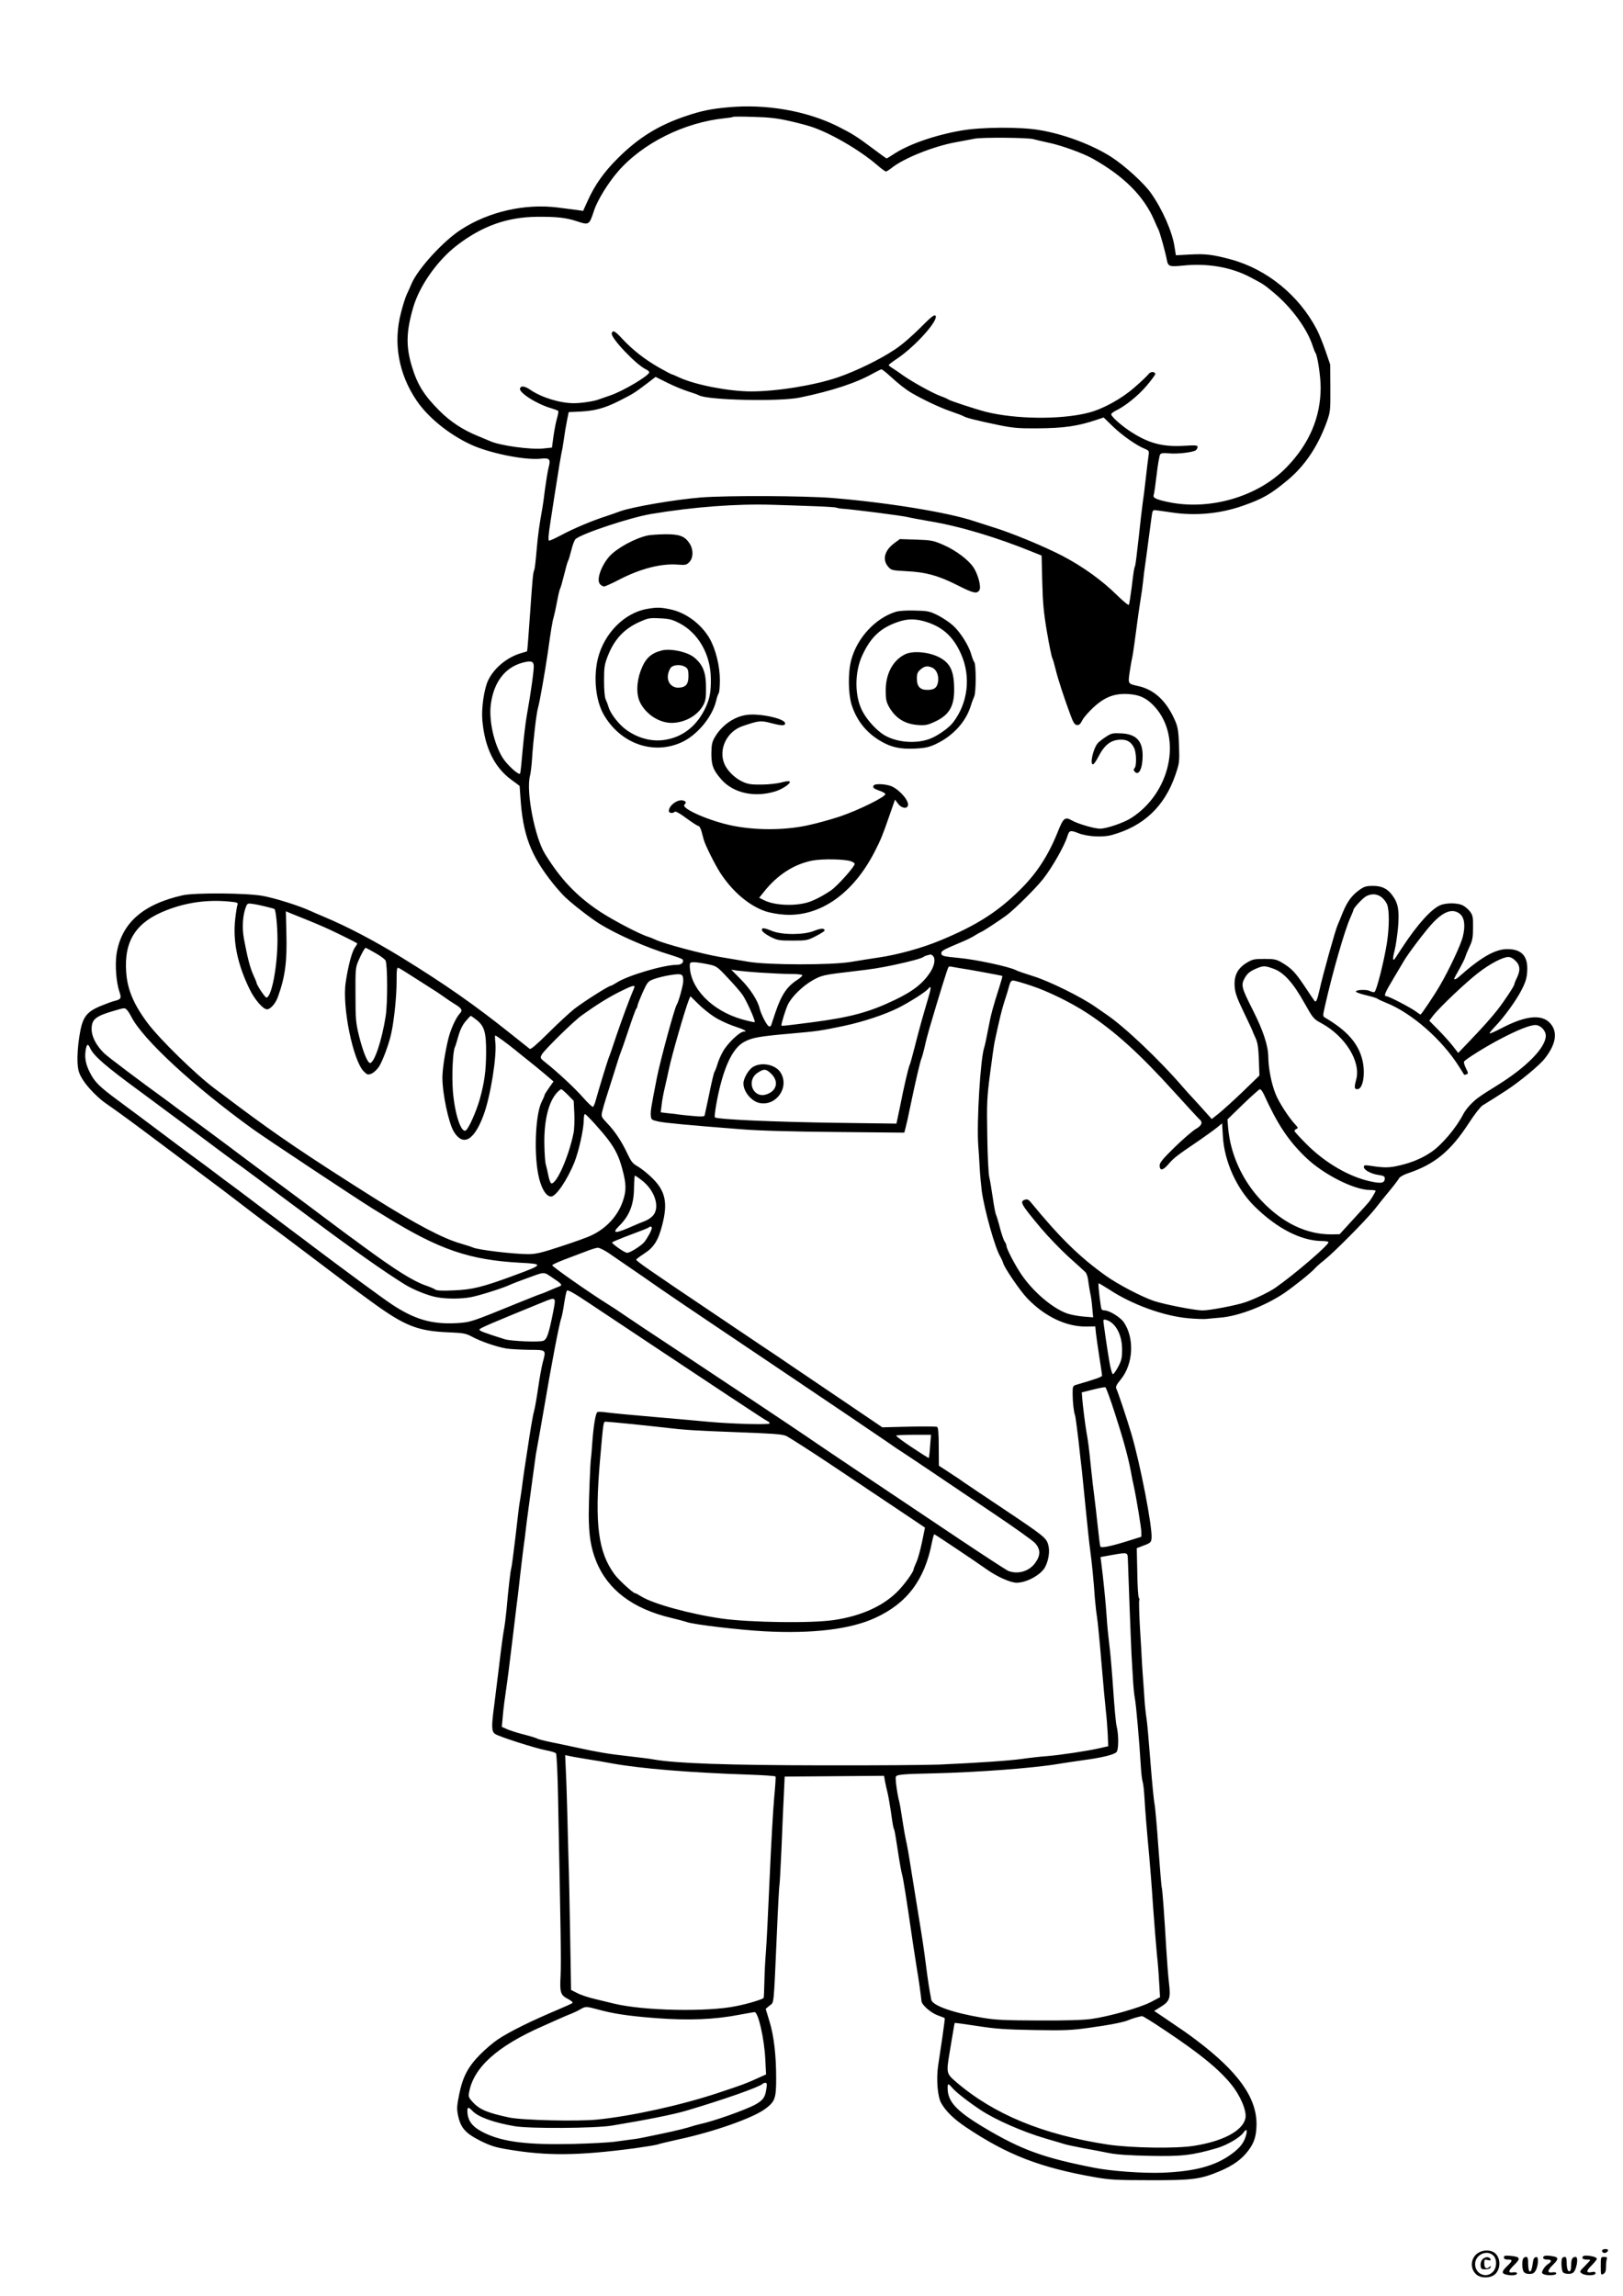 <?xml version="1.0" standalone="no"?>
<!DOCTYPE svg PUBLIC "-//W3C//DTD SVG 20010904//EN"
 "http://www.w3.org/TR/2001/REC-SVG-20010904/DTD/svg10.dtd">
<svg version="1.0" xmlns="http://www.w3.org/2000/svg"
 width="1240pt" height="1754pt" viewBox="0 0 1240 1754"
 preserveAspectRatio="xMidYMid meet">

<g transform="translate(0,1754) scale(0.1,-0.1)"
fill="#000000" stroke="none">
<path d="M5560 16720 c-125 -11 -203 -27 -315 -65 -211 -70 -365 -165 -524
-323 -105 -104 -177 -205 -231 -326 l-35 -77 -40 6 c-22 3 -92 12 -155 20
-251 31 -523 -31 -735 -167 -138 -88 -335 -304 -382 -418 -8 -19 -23 -54 -34
-76 -11 -23 -32 -88 -46 -145 -60 -230 -17 -467 120 -669 87 -128 244 -256
410 -334 142 -67 413 -122 535 -110 72 8 81 -2 63 -69 -6 -23 -18 -96 -27
-162 -8 -66 -17 -131 -20 -145 -23 -126 -34 -205 -44 -320 -6 -74 -14 -142
-17 -150 -11 -29 -13 -46 -33 -334 -11 -159 -21 -290 -23 -291 -1 -1 -20 -7
-42 -13 -109 -31 -209 -113 -255 -208 -31 -63 -53 -213 -45 -304 18 -210 91
-360 221 -456 35 -25 64 -47 64 -48 0 0 3 -39 6 -86 19 -288 77 -443 250 -660
29 -36 71 -84 95 -106 56 -53 194 -160 254 -197 135 -85 367 -187 547 -241 48
-15 90 -30 93 -35 13 -21 -8 -41 -43 -41 -102 0 -381 -83 -462 -137 -19 -12
-39 -23 -43 -23 -17 0 -213 -125 -282 -179 -38 -31 -128 -114 -198 -184 -89
-88 -132 -125 -140 -119 -7 5 -70 56 -142 113 -278 222 -502 379 -838 586
-207 127 -419 238 -592 310 -33 14 -80 34 -104 45 -87 40 -269 97 -361 114
-122 23 -522 26 -615 5 -306 -69 -469 -215 -505 -451 -12 -84 -2 -216 23 -288
16 -47 11 -56 -38 -68 -17 -4 -61 -20 -100 -36 -120 -49 -147 -89 -170 -243
-10 -63 -15 -143 -13 -187 4 -65 10 -85 39 -133 34 -57 122 -147 184 -188 40
-27 158 -112 281 -204 186 -139 570 -426 604 -452 203 -156 329 -251 364 -276
24 -16 168 -124 321 -240 241 -183 319 -241 455 -340 250 -182 349 -222 580
-232 122 -5 140 -9 185 -33 63 -35 190 -79 264 -91 31 -5 109 -9 174 -10 134
-1 130 3 103 -99 -8 -30 -24 -118 -35 -195 -11 -77 -25 -156 -31 -175 -6 -19
-22 -109 -36 -200 -14 -91 -31 -205 -39 -255 -7 -49 -16 -112 -19 -140 -4 -27
-9 -63 -12 -80 -8 -44 -10 -60 -37 -295 -14 -118 -28 -222 -31 -230 -6 -17
-22 -155 -36 -315 -6 -60 -15 -132 -21 -160 -5 -27 -21 -142 -34 -255 -14
-113 -31 -254 -39 -315 -22 -163 -21 -201 6 -220 31 -21 306 -109 390 -125 37
-7 71 -17 76 -24 5 -6 13 -166 16 -356 20 -1003 24 -1233 19 -1339 -7 -135 -1
-151 59 -182 22 -11 36 -24 32 -29 -5 -5 -52 -26 -104 -48 -213 -90 -374 -169
-467 -231 -32 -21 -92 -72 -133 -113 -94 -95 -134 -170 -162 -307 -18 -91 -19
-109 -8 -163 20 -93 57 -134 170 -191 79 -39 115 -50 210 -66 304 -51 535 -48
970 9 85 12 164 25 175 29 11 5 85 22 165 40 265 57 566 163 658 233 73 54 82
80 82 231 0 177 -17 325 -51 436 l-29 96 30 25 c35 29 30 -22 56 564 8 192 17
352 19 356 2 3 9 132 16 286 6 153 14 338 18 411 l6 132 380 3 379 3 8 -45 c5
-25 13 -61 18 -80 5 -19 17 -84 26 -145 17 -119 18 -123 27 -145 3 -8 15 -80
27 -160 12 -80 26 -158 31 -175 9 -29 32 -170 84 -530 14 -93 28 -183 31 -200
9 -47 33 -218 34 -239 0 -29 70 -91 125 -111 28 -10 51 -19 53 -21 2 -1 -7
-66 -18 -145 -12 -79 -26 -175 -32 -214 -16 -107 -5 -241 23 -290 35 -62 96
-122 189 -184 316 -212 567 -309 990 -383 109 -19 163 -22 415 -22 326 -1 386
7 532 68 103 43 173 93 223 162 44 59 59 110 60 199 0 203 -141 400 -460 641
-65 49 -95 70 -243 170 l-79 53 50 31 c69 42 77 67 63 183 -6 50 -15 171 -21
267 -14 246 -29 446 -34 462 -3 7 -14 146 -26 308 -11 162 -25 311 -29 330 -5
19 -19 161 -31 315 -12 154 -25 305 -30 335 -5 30 -12 91 -15 135 -3 44 -7
109 -10 145 -3 36 -7 101 -10 145 -2 44 -9 169 -16 278 -6 109 -8 201 -5 204
3 4 2 11 -3 17 -5 6 -11 94 -12 196 l-4 184 55 21 c51 19 55 24 58 56 7 84
-87 571 -155 799 -35 118 -103 321 -114 342 -7 14 0 29 34 71 96 118 106 316
22 438 -27 38 -110 89 -146 89 -10 0 -20 4 -23 9 -7 11 -28 193 -23 198 2 2
38 -20 81 -47 174 -115 416 -203 606 -220 58 -5 119 -7 136 -5 16 2 65 6 108
10 139 11 346 91 490 189 78 54 203 154 231 186 11 13 43 41 70 62 78 62 319
305 388 391 34 44 88 111 120 149 32 39 62 79 67 89 6 9 33 25 62 35 208 69
329 168 471 386 41 64 88 124 104 134 78 48 105 65 185 117 103 68 252 191
290 241 79 100 98 186 56 251 -60 92 -188 85 -388 -20 -46 -24 -86 -42 -89
-39 -3 2 16 26 41 52 70 73 162 199 204 282 30 59 39 89 42 141 7 115 -42 169
-152 169 -93 0 -203 -63 -370 -212 -18 -17 -36 -23 -36 -14 0 2 17 35 39 73
21 37 42 79 46 93 4 14 19 50 33 80 22 46 26 70 26 145 1 80 -2 94 -23 122
-13 18 -39 39 -57 48 -40 19 -124 19 -169 1 -69 -29 -175 -146 -290 -321 -32
-49 -60 -92 -62 -94 -2 -2 -6 -2 -9 1 -3 3 2 34 11 68 9 34 20 112 26 173 11
131 2 186 -42 246 -38 53 -81 74 -151 74 -47 0 -65 -5 -98 -28 -60 -42 -96
-90 -131 -175 -16 -41 -34 -84 -39 -95 -18 -40 -113 -380 -139 -498 -18 -80
-27 -98 -39 -81 -4 5 -38 55 -75 111 -72 107 -99 136 -175 181 -41 24 -57 27
-133 27 -78 0 -90 -3 -135 -30 -69 -42 -97 -98 -91 -181 4 -51 17 -87 71 -199
36 -75 66 -139 66 -142 0 -2 10 -25 22 -51 17 -38 22 -71 26 -167 l4 -121
-128 -124 c-71 -68 -153 -142 -183 -166 l-53 -42 -37 41 c-20 23 -61 68 -92
102 -31 33 -74 80 -95 105 -175 203 -439 454 -580 550 -12 8 -50 35 -84 58
-106 75 -357 199 -476 235 -60 19 -120 39 -132 46 -49 26 -303 81 -432 93
-122 12 -135 15 -138 33 -3 21 12 29 157 90 35 14 81 37 102 51 21 13 41 24
43 24 8 0 145 90 196 128 64 48 223 206 279 277 69 87 164 254 186 327 14 45
22 48 83 24 67 -27 187 -34 254 -15 244 66 405 218 488 459 31 92 32 98 28
225 -4 107 -9 140 -28 185 -66 154 -160 243 -287 270 -75 17 -75 16 -63 101 6
41 15 94 21 119 5 25 18 115 29 200 11 85 26 193 34 240 8 47 17 112 20 145 3
33 10 87 15 120 5 33 16 116 25 185 9 69 20 150 24 180 6 47 10 55 27 53 11
-1 70 -9 130 -18 179 -27 366 -9 536 50 153 53 215 88 345 196 132 110 229
253 298 439 30 84 31 88 30 265 l-1 180 -36 105 c-20 58 -50 132 -67 164 -136
260 -380 459 -655 534 -142 38 -192 44 -311 38 l-110 -6 -11 68 c-17 112 -92
283 -179 406 -51 74 -200 210 -302 276 -145 93 -359 174 -547 206 -148 26
-452 24 -605 -4 -205 -36 -405 -107 -516 -182 -25 -16 -47 -30 -50 -30 -3 0
-49 33 -102 73 -127 95 -161 116 -270 171 -238 119 -549 174 -842 146z m470
-104 c63 -14 138 -34 165 -43 148 -48 371 -178 502 -290 33 -29 66 -53 71 -53
6 0 23 11 39 23 91 76 325 170 498 201 50 9 114 21 144 27 56 11 409 8 446 -4
11 -3 65 -16 120 -28 93 -19 260 -80 330 -119 240 -134 392 -286 472 -469 13
-31 28 -64 33 -73 11 -20 55 -179 64 -229 10 -55 19 -58 121 -48 188 20 369
-11 514 -87 106 -56 107 -56 183 -120 137 -114 257 -278 298 -409 7 -22 16
-44 20 -50 16 -20 40 -180 40 -265 0 -228 -87 -431 -261 -610 -217 -224 -586
-332 -904 -265 -90 19 -118 32 -111 52 4 9 14 80 23 157 9 78 21 147 27 155 8
10 25 12 66 8 63 -7 187 8 207 24 7 6 13 18 13 26 0 11 -17 13 -97 8 -172 -11
-282 19 -427 116 -69 47 -136 108 -136 124 0 6 15 18 33 27 73 35 173 115 238
192 38 45 68 86 66 91 -7 19 -39 17 -54 -5 -8 -11 -56 -57 -106 -100 -99 -87
-243 -166 -352 -193 -210 -54 -558 -50 -786 8 -80 21 -269 83 -283 93 -6 5
-33 17 -59 26 -62 23 -216 108 -287 158 -30 22 -67 47 -82 56 -16 10 -28 20
-28 23 0 4 30 27 68 52 143 98 321 299 288 327 -10 7 -39 -17 -117 -96 -62
-62 -140 -130 -194 -165 -112 -75 -297 -165 -435 -212 -180 -61 -466 -107
-661 -107 -168 0 -423 49 -546 105 -29 14 -56 25 -59 25 -4 0 -47 23 -97 51
-109 62 -201 134 -279 217 -59 64 -75 73 -84 47 -13 -32 187 -243 262 -277 13
-6 24 -16 24 -22 -1 -26 -201 -144 -296 -176 -38 -13 -78 -27 -89 -31 -33 -14
-135 -29 -190 -29 -106 0 -246 43 -333 102 -43 30 -72 33 -79 11 -11 -32 132
-122 240 -152 26 -8 50 -17 52 -21 3 -4 -2 -29 -9 -54 -8 -26 -20 -87 -27
-136 l-12 -89 -66 -7 c-97 -10 -331 22 -406 56 -11 5 -53 22 -93 39 -114 46
-210 109 -292 191 -119 118 -171 201 -213 340 -47 156 -44 267 11 455 48 163
184 356 332 470 194 149 385 217 615 219 149 1 221 -7 302 -34 93 -31 95 -30
131 80 25 78 106 210 182 298 188 218 509 378 820 409 30 3 57 7 60 10 3 3 75
3 160 0 119 -3 182 -11 270 -31z m775 -1953 c58 -54 116 -99 162 -126 86 -50
215 -111 294 -138 52 -18 99 -36 104 -40 14 -10 106 -33 260 -65 112 -23 153
-27 295 -26 207 1 314 16 464 67 l48 16 71 -69 c71 -68 181 -146 245 -171 29
-12 32 -17 28 -45 -3 -17 -12 -94 -21 -171 -8 -77 -20 -167 -25 -200 -5 -33
-18 -150 -30 -260 -12 -110 -24 -207 -27 -215 -9 -23 -11 -36 -27 -168 -9 -68
-18 -127 -21 -132 -3 -6 -43 27 -88 71 -116 115 -265 222 -422 304 -144 74
-387 175 -535 220 -47 15 -110 35 -140 45 -198 66 -657 141 -1080 176 -211 17
-804 20 -1005 4 -198 -16 -525 -72 -618 -106 -23 -9 -73 -26 -112 -39 -107
-35 -238 -90 -332 -140 -47 -25 -90 -45 -97 -45 -9 0 -7 38 11 153 13 83 34
222 48 307 13 85 28 175 33 200 6 25 13 64 16 88 13 89 18 119 29 175 l12 59
84 4 c112 5 188 25 296 79 114 58 116 59 208 128 l76 58 88 -44 c48 -24 120
-54 158 -66 39 -12 77 -26 86 -31 69 -37 613 -49 769 -17 248 51 435 113 565
187 28 15 54 28 59 29 5 1 37 -25 71 -56z m-605 -989 c96 -3 182 -8 190 -12 8
-3 24 -6 35 -7 68 -3 477 -55 515 -66 19 -5 91 -18 159 -30 232 -38 519 -124
802 -240 l57 -23 5 -201 c4 -161 11 -235 36 -383 17 -101 36 -191 41 -200 5
-9 16 -47 25 -85 17 -71 66 -221 113 -347 21 -58 32 -76 49 -78 17 -3 27 6 42
36 11 22 51 67 88 101 87 79 161 106 268 99 86 -6 142 -34 202 -102 206 -235
115 -654 -185 -845 -56 -36 -188 -81 -237 -81 -44 0 -171 37 -216 63 -52 30
-65 20 -108 -89 -74 -183 -161 -316 -289 -442 -172 -170 -335 -273 -609 -386
-139 -58 -325 -109 -469 -130 -60 -9 -156 -24 -214 -34 -154 -25 -632 -24
-780 1 -58 10 -159 27 -225 38 -128 22 -414 98 -480 128 -22 10 -51 22 -65 26
-63 19 -275 130 -373 196 -173 116 -293 242 -413 436 -78 126 -146 477 -115
596 6 23 13 83 16 132 8 132 34 355 46 390 11 36 54 278 75 425 23 164 34 233
44 265 5 17 17 71 26 120 9 50 20 95 24 100 4 6 17 53 30 105 13 52 26 100 30
105 4 6 15 42 25 82 9 39 24 78 33 86 52 43 417 164 577 191 324 54 653 79
930 70 66 -2 199 -6 295 -10z m-2122 -1217 c3 -27 -21 -203 -53 -381 -8 -43
-22 -158 -31 -255 -8 -97 -17 -182 -20 -189 -6 -20 -99 64 -134 120 -67 108
-106 287 -90 408 22 168 107 280 239 317 67 18 85 13 89 -20z m6474 -1768 c17
-12 37 -37 45 -56 19 -46 18 -174 -1 -298 -22 -139 -80 -368 -95 -373 -7 -2
-23 1 -35 8 -25 13 -106 10 -107 -4 0 -6 35 -18 77 -28 43 -10 82 -22 88 -27
6 -5 36 -19 66 -31 195 -77 429 -282 559 -490 19 -30 36 -57 37 -59 2 -2 10
-1 19 3 14 5 13 10 -5 46 -11 22 -18 45 -14 51 10 17 160 111 274 171 129 68
228 108 270 108 39 0 80 -41 80 -82 0 -89 -145 -238 -365 -375 -145 -90 -167
-106 -208 -148 -21 -21 -47 -55 -57 -75 -53 -104 -164 -236 -246 -291 -64 -44
-143 -78 -231 -99 -90 -22 -124 -22 -240 -4 -36 5 -43 3 -43 -10 0 -23 55 -53
111 -61 38 -5 49 -11 49 -25 0 -37 -24 -43 -107 -25 -165 35 -348 142 -490
284 -51 51 -93 97 -93 102 0 5 7 12 16 16 13 5 11 10 -9 32 -51 54 -127 172
-152 236 -31 77 -54 194 -55 280 -1 88 -38 201 -119 361 -87 172 -91 189 -60
245 19 32 36 47 77 66 64 28 73 28 142 3 78 -28 149 -106 235 -260 68 -121 71
-124 134 -158 180 -99 299 -292 263 -427 -17 -63 -15 -75 9 -75 42 0 62 115
39 218 -30 130 -118 230 -286 328 -18 11 -18 14 -2 85 58 258 150 578 194 677
13 29 24 56 24 60 0 15 71 91 98 106 40 21 80 19 114 -5z m-8799 -36 c57 -5
67 -9 62 -22 -4 -9 -12 -59 -18 -111 -19 -170 17 -346 110 -536 38 -79 103
-154 133 -154 26 0 65 44 83 94 56 155 71 271 65 490 l-4 165 45 -19 c166 -66
225 -91 296 -124 75 -35 195 -95 204 -102 2 -2 -6 -16 -18 -33 -23 -32 -51
-139 -70 -266 -28 -185 56 -596 138 -679 27 -27 32 -28 60 -17 16 7 41 30 56
52 28 43 77 175 94 254 22 100 41 283 41 394 0 95 2 112 14 108 8 -3 70 -41
136 -84 67 -43 129 -82 138 -88 9 -5 40 -26 67 -45 28 -20 66 -46 86 -58 58
-35 66 -49 41 -75 -30 -33 -71 -124 -88 -197 -25 -104 -44 -230 -44 -292 0
-122 47 -345 87 -412 70 -115 154 -70 226 122 54 142 105 460 91 565 -3 26 -3
47 0 47 8 0 91 -61 153 -111 22 -19 67 -54 98 -79 32 -25 88 -71 126 -103 l68
-58 -34 -48 c-19 -27 -35 -52 -35 -57 0 -5 -9 -26 -20 -47 -47 -88 -62 -375
-29 -552 19 -104 59 -175 99 -175 38 0 124 126 179 263 34 85 71 254 71 323 0
24 4 44 9 44 10 0 129 -131 177 -195 55 -73 84 -132 109 -227 31 -115 31 -165
2 -248 -40 -111 -124 -202 -237 -256 -30 -15 -136 -53 -235 -85 -148 -49 -192
-59 -248 -59 -112 0 -381 32 -422 50 -11 5 -54 19 -95 31 -137 39 -345 149
-665 350 -504 318 -733 473 -1034 698 -85 64 -166 125 -180 135 -146 109 -416
373 -511 498 -108 144 -157 258 -166 393 -17 241 77 384 313 474 153 59 312
80 476 64z m281 -39 c33 -8 61 -16 63 -18 11 -10 23 -136 23 -233 0 -205 -45
-443 -85 -443 -10 0 -75 97 -75 113 0 3 -11 31 -25 61 -25 56 -43 125 -71 273
-16 86 -10 182 15 246 11 27 14 28 54 22 23 -3 69 -13 101 -21z m9119 -54 c36
-29 44 -91 23 -176 -16 -63 -102 -247 -173 -369 -41 -72 -144 -225 -150 -225
-2 0 -19 11 -36 24 -39 29 -206 116 -224 116 -23 0 -14 23 53 135 36 61 73
123 82 138 34 57 160 224 215 283 86 93 155 117 210 74z m-8285 -300 c39 -22
74 -48 78 -58 15 -34 16 -324 1 -422 -29 -187 -87 -360 -120 -360 -19 1 -54
87 -84 207 -24 99 -27 125 -27 313 -1 193 0 208 22 260 23 54 49 100 56 100 2
0 36 -18 74 -40z m4260 -22 c20 -20 13 -68 -16 -117 -57 -91 -134 -152 -277
-220 -196 -94 -340 -132 -630 -170 -211 -27 -235 -30 -235 -24 0 19 33 125 50
160 29 60 114 143 191 186 68 38 83 41 314 68 146 17 189 24 305 48 122 26
211 50 225 61 8 7 27 13 56 19 3 0 10 -4 17 -11z m4438 -26 c47 -38 54 -77 24
-140 -11 -22 -20 -45 -20 -50 0 -13 -76 -128 -129 -196 -49 -62 -111 -132
-228 -254 l-72 -75 -42 54 c-24 30 -73 85 -111 123 l-68 69 27 36 c48 63 255
260 350 332 88 68 186 119 228 119 11 0 30 -8 41 -18z m-6161 -37 c69 -14 71
-15 153 -102 46 -48 98 -108 115 -132 32 -47 101 -201 93 -209 -3 -2 -47 8
-98 22 -229 66 -396 237 -398 409 0 24 4 27 33 27 17 0 64 -7 102 -15z m1925
-30 c59 -8 324 -57 328 -60 2 -2 -8 -38 -22 -82 -51 -160 -65 -211 -86 -323
-12 -63 -25 -126 -30 -140 -29 -81 -59 -571 -46 -750 3 -36 8 -112 11 -170 3
-58 11 -138 16 -179 21 -148 103 -441 143 -503 7 -13 17 -34 21 -48 11 -38
128 -209 182 -266 133 -140 300 -220 454 -217 l67 1 5 -51 c3 -29 15 -110 26
-182 11 -71 21 -135 21 -142 0 -11 -40 -25 -200 -72 -23 -7 -25 -12 -25 -67 0
-63 9 -140 18 -164 4 -8 15 -96 27 -195 11 -99 22 -202 26 -230 3 -27 16 -158
29 -290 13 -132 28 -274 34 -315 12 -85 28 -245 36 -370 4 -47 11 -110 16
-140 5 -30 21 -188 34 -350 14 -162 29 -329 34 -370 5 -41 11 -119 14 -172 l4
-97 -66 -15 c-85 -20 -303 -53 -406 -61 -44 -3 -125 -12 -180 -20 -106 -15
-347 -31 -635 -44 -96 -4 -503 -7 -905 -6 -719 1 -1104 15 -1275 44 -30 6
-120 17 -200 26 -153 17 -234 31 -390 65 -52 11 -140 30 -195 41 -55 11 -104
24 -110 28 -5 4 -50 18 -100 31 -49 12 -108 31 -131 41 l-40 18 8 88 c4 48 15
135 24 193 9 58 29 215 45 350 16 135 32 265 35 290 4 25 17 135 29 245 13
110 25 214 28 230 3 17 8 59 12 94 4 35 13 109 21 165 8 56 23 169 34 251 11
83 22 161 24 175 12 62 47 264 62 350 55 327 117 652 132 690 5 14 15 64 22
112 7 48 17 92 21 99 5 9 53 -17 166 -93 1067 -710 1353 -899 1367 -904 9 -3
16 -11 16 -17 0 -12 -294 -4 -475 13 -60 6 -243 22 -405 36 -162 14 -324 29
-358 34 -35 5 -69 7 -77 4 -14 -6 -31 -102 -41 -249 -4 -55 -8 -102 -9 -105
-5 -20 -17 -328 -17 -426 0 -159 16 -259 57 -360 88 -219 281 -364 574 -433
50 -12 103 -26 117 -31 48 -19 396 -60 592 -71 366 -20 661 15 850 103 242
111 377 290 432 576 7 34 15 62 18 62 5 0 303 -199 399 -267 80 -57 183 -103
230 -103 77 0 187 61 218 120 27 53 37 121 24 168 -15 55 -30 67 -356 285
-144 96 -276 185 -295 198 -18 13 -40 29 -49 34 -9 6 -44 28 -76 50 l-60 39
-1 144 c0 101 -4 147 -12 152 -6 4 -104 5 -216 2 l-203 -5 -93 63 c-51 35
-163 111 -248 168 -85 58 -242 164 -349 236 -106 72 -200 136 -209 141 -9 6
-43 28 -76 51 -34 23 -171 115 -306 206 -518 348 -600 406 -599 416 0 4 28 25
62 47 73 47 107 101 137 220 44 170 23 261 -83 362 -34 33 -82 70 -106 84 -37
20 -49 36 -79 99 -42 90 -94 169 -155 232 -43 46 -45 49 -36 88 5 22 18 66 28
98 10 31 38 118 61 192 23 74 45 144 50 155 5 11 33 90 61 175 28 85 55 159
60 165 5 5 9 15 9 22 0 7 18 52 39 100 38 83 41 87 87 104 26 10 83 24 127 31
88 13 97 9 97 -46 0 -31 -37 -164 -50 -181 -15 -20 -125 -423 -152 -560 -44
-225 -48 -251 -46 -285 3 -33 5 -35 58 -47 54 -11 220 -27 630 -59 136 -11
379 -18 727 -21 l522 -5 10 39 c6 21 22 92 35 158 37 179 76 347 86 370 5 11
16 52 25 90 8 39 25 102 36 140 79 268 136 452 145 467 3 5 13 7 22 4 10 -2
37 -7 62 -11z m-1515 -35 c77 -5 179 -10 228 -10 50 0 87 -4 87 -10 0 -5 -17
-21 -37 -34 -80 -51 -123 -115 -168 -248 -19 -57 -35 -104 -35 -105 0 -2 -6
-3 -14 -3 -14 0 -61 89 -73 139 -14 59 -72 149 -142 219 l-74 75 44 -7 c24 -3
107 -11 184 -16z m2068 -101 c126 -42 301 -128 422 -207 216 -142 402 -311
669 -606 95 -105 180 -197 189 -205 29 -23 20 -48 -27 -75 -24 -14 -96 -76
-160 -138 -90 -88 -116 -119 -116 -140 0 -44 25 -40 68 10 39 46 59 62 239
184 50 35 109 77 131 95 l39 32 6 -97 c10 -192 105 -403 242 -537 172 -170
357 -264 518 -265 26 0 47 -4 47 -9 0 -23 -261 -247 -406 -348 -46 -32 -161
-88 -231 -111 -66 -23 -271 -62 -324 -62 -59 0 -289 45 -372 72 -94 32 -276
127 -367 192 -202 144 -350 289 -576 564 -15 18 -26 23 -42 18 -44 -14 -34
-32 124 -221 51 -60 143 -156 205 -213 63 -56 122 -110 131 -119 10 -9 20 -39
23 -72 4 -31 11 -72 15 -91 5 -19 12 -68 15 -109 l7 -74 -73 6 c-41 3 -96 14
-124 23 -112 39 -263 167 -353 301 -47 69 -112 194 -112 215 0 7 -6 23 -14 34
-8 11 -24 58 -36 104 -12 47 -26 92 -30 101 -5 9 -16 67 -25 130 -9 63 -21
134 -27 159 -6 25 -13 167 -15 315 -4 248 -3 286 21 471 14 110 30 221 35 245
37 173 54 243 75 309 14 41 30 94 36 118 8 31 16 42 31 42 10 0 74 -18 142
-41z m-3038 -16 c-32 -73 -94 -242 -136 -365 -27 -82 -53 -158 -59 -170 -10
-25 -81 -258 -99 -325 -6 -23 -16 -45 -20 -48 -5 -3 -39 29 -76 71 -61 70
-195 195 -290 270 -38 30 -39 33 -26 58 19 35 244 256 306 300 113 81 195 132
285 178 104 52 126 58 115 31z m2243 -90 c-35 -117 -70 -242 -104 -378 -14
-55 -29 -109 -34 -120 -10 -20 -46 -176 -75 -325 -9 -41 -18 -86 -21 -99 l-5
-24 -457 6 c-485 7 -914 26 -930 42 -8 7 21 173 47 265 46 171 105 273 178
312 59 32 116 42 357 63 205 18 223 21 402 58 150 32 313 86 419 139 83 42
205 119 226 144 26 32 25 9 -3 -83z m-1630 -131 c35 -23 98 -52 140 -67 91
-30 118 -45 85 -45 -31 0 -126 -91 -160 -153 -16 -28 -35 -72 -42 -97 -7 -25
-17 -49 -21 -55 -5 -5 -23 -80 -40 -165 -18 -85 -34 -161 -36 -169 -4 -11 -20
-12 -87 -6 -45 4 -93 9 -107 11 -14 3 -51 7 -83 10 l-59 7 7 56 c3 31 14 92
25 136 10 44 24 105 30 135 24 115 125 462 153 532 l12 28 60 -59 c33 -33 88
-77 123 -99z m-4486 51 c9 -10 23 -33 32 -51 88 -172 475 -530 928 -857 95
-69 818 -548 918 -609 25 -15 68 -41 95 -58 411 -254 641 -333 1033 -354 177
-9 174 -14 -45 -95 -246 -91 -323 -110 -466 -116 -87 -4 -131 -2 -141 6 -7 6
-40 20 -72 31 -98 34 -229 116 -484 303 -30 23 -77 57 -105 77 -27 20 -167
124 -309 231 -143 107 -270 201 -282 209 -11 8 -93 69 -180 134 -183 138 -434
324 -514 381 -30 22 -60 44 -67 50 -7 5 -36 27 -65 48 -153 110 -427 316 -453
342 -60 59 -95 127 -95 183 0 76 29 100 175 142 78 23 79 23 97 3z m2673 -77
c57 -47 70 -96 69 -251 -1 -137 -13 -226 -50 -357 -27 -93 -84 -220 -105 -233
-36 -23 -85 127 -99 302 -9 120 0 308 16 335 3 5 14 41 25 80 13 48 32 87 55
115 20 24 38 43 41 43 3 0 25 -16 48 -34z m-2957 -211 c28 -62 119 -140 402
-347 69 -51 240 -178 380 -282 237 -177 287 -215 380 -281 19 -14 69 -51 112
-83 42 -31 140 -104 217 -162 78 -58 157 -116 175 -130 349 -260 581 -424 738
-521 64 -40 180 -87 245 -98 73 -14 184 -14 259 0 65 12 239 67 294 92 19 9
73 30 120 47 160 58 138 58 212 9 71 -47 78 -56 51 -66 -10 -3 -40 -16 -68
-28 -27 -12 -61 -26 -75 -30 -14 -4 -90 -35 -170 -67 -363 -148 -363 -148
-468 -155 -192 -11 -325 28 -501 145 -78 52 -365 264 -600 441 -40 31 -122 92
-181 136 -59 44 -178 134 -265 200 -87 66 -177 134 -200 150 -23 17 -55 40
-71 53 -28 22 -83 63 -239 178 -39 29 -124 92 -190 142 -156 117 -205 154
-350 261 -135 100 -173 137 -208 208 -32 62 -41 111 -33 168 8 51 18 56 34 20z
m3651 -359 l44 -45 5 -98 c2 -54 0 -120 -6 -148 -36 -177 -127 -385 -168 -385
-7 0 -17 24 -24 58 -6 31 -15 71 -20 87 -5 17 -10 86 -11 155 -3 181 32 323
96 393 14 15 29 27 33 27 4 0 27 -20 51 -44z m5316 7 c106 -233 187 -355 322
-485 134 -129 369 -248 490 -248 24 0 43 -3 43 -6 0 -8 -40 -75 -55 -90 -5 -7
-57 -64 -115 -127 l-105 -115 -57 -1 c-193 -3 -379 86 -543 260 -144 153 -235
353 -252 556 l-5 62 118 115 c66 63 124 115 130 116 7 0 19 -17 29 -37z
m-4753 -658 c103 -78 144 -212 84 -274 -14 -15 -43 -33 -63 -40 -21 -8 -56
-22 -78 -32 -142 -64 -177 -66 -115 -4 80 79 113 164 114 292 1 51 4 93 7 93
3 0 27 -16 51 -35z m78 -365 c0 -16 -29 -70 -56 -106 -23 -29 -109 -84 -133
-84 -19 0 -122 73 -114 80 4 4 46 22 93 40 149 56 182 69 188 75 9 9 22 6 22
-5z m-328 -193 c215 -147 340 -234 393 -271 33 -23 206 -141 385 -261 179
-120 426 -287 550 -370 351 -236 654 -441 783 -529 64 -45 128 -88 142 -96 13
-8 111 -74 217 -145 106 -72 319 -215 473 -319 154 -103 295 -204 313 -223 43
-48 43 -94 1 -152 -46 -64 -131 -89 -205 -61 -15 6 -187 118 -383 249 -531
355 -1089 729 -1151 773 -86 59 -632 423 -995 663 -181 119 -361 239 -400 266
-38 27 -99 67 -135 89 -148 93 -423 286 -421 295 2 6 49 27 105 48 55 21 128
48 161 61 33 13 70 24 82 25 12 0 50 -18 85 -42z m-426 -450 c-33 -165 -47
-208 -75 -219 -30 -12 -248 -3 -295 12 -158 50 -196 64 -193 74 3 11 81 44
487 210 100 40 99 42 76 -77z m4247 -68 c61 -33 100 -117 100 -218 0 -65 -5
-84 -29 -130 -16 -30 -34 -56 -40 -58 -6 -2 -17 33 -27 89 -15 84 -47 303 -47
321 0 10 18 9 43 -4z m44 -702 c65 -200 102 -336 123 -447 6 -36 16 -85 22
-110 21 -96 57 -317 58 -352 l0 -37 -112 -35 c-126 -39 -193 -52 -201 -40 -3
5 -12 79 -21 164 -9 85 -21 187 -26 225 -5 39 -17 136 -25 217 -16 158 -21
195 -35 273 -10 59 -28 203 -32 259 l-3 40 85 21 c47 12 90 20 95 18 6 -2 38
-90 72 -196z m-3680 -86 c103 -11 213 -23 243 -26 156 -19 232 -23 545 -35
273 -10 348 -15 380 -28 22 -10 198 -122 390 -251 193 -129 422 -283 511 -342
l161 -108 -23 -112 c-13 -62 -32 -131 -44 -155 -11 -24 -20 -48 -20 -52 0 -18
-65 -109 -114 -160 -111 -117 -283 -196 -494 -227 -172 -26 -643 -19 -857 11
-243 35 -527 113 -617 170 -21 13 -41 24 -46 24 -15 0 -125 101 -157 144 -125
170 -153 384 -111 871 27 305 25 295 46 295 10 0 103 -9 207 -19z m2269 -168
c-3 -48 -8 -88 -10 -90 -1 -2 -60 35 -129 81 -69 46 -123 86 -120 90 4 3 65 6
136 6 l130 0 -7 -87z m1511 -863 c1 -25 7 -186 13 -359 7 -173 13 -340 15
-370 2 -31 6 -108 10 -171 3 -63 10 -135 15 -160 10 -46 36 -349 46 -520 3
-52 9 -106 14 -120 5 -14 11 -70 14 -125 6 -105 20 -272 36 -440 5 -55 19
-226 29 -380 11 -154 25 -323 30 -375 6 -52 14 -147 17 -211 l7 -115 -70 -37
c-82 -43 -318 -110 -453 -129 -63 -9 -199 -13 -405 -12 -263 1 -328 4 -430 21
-226 38 -381 93 -390 138 -14 73 -27 156 -40 260 -19 148 -26 192 -64 425 -16
102 -41 255 -55 341 -13 85 -29 173 -35 195 -5 21 -17 89 -26 149 -9 61 -20
126 -25 145 -16 60 -32 179 -25 189 9 16 54 20 295 25 331 8 755 40 940 71 47
8 137 21 200 30 141 19 230 41 250 61 17 17 18 131 1 199 -6 22 -17 148 -26
280 -9 132 -22 287 -30 345 -7 58 -17 152 -20 210 -6 96 -26 298 -41 410 l-6
46 88 16 c120 21 119 21 121 -32z m-4142 -1526 c55 -8 147 -24 205 -35 217
-39 592 -70 1043 -85 109 -4 200 -10 202 -14 3 -4 -2 -77 -10 -161 -8 -85 -24
-363 -35 -619 -11 -256 -24 -512 -29 -570 -5 -58 -10 -157 -11 -220 -1 -63 -4
-118 -6 -122 -7 -10 -117 -44 -208 -62 -220 -46 -706 -36 -931 18 -33 8 -100
24 -149 36 -48 11 -109 31 -135 45 l-48 24 -7 418 c-4 230 -9 483 -12 563 -2
80 -7 233 -9 340 -3 107 -7 257 -11 334 l-6 139 29 -6 c15 -4 73 -14 128 -23z
m90 -1913 c124 -34 230 -50 447 -67 252 -19 450 -11 643 27 55 10 105 19 110
19 28 0 74 -200 82 -360 l6 -116 -69 -31 c-81 -37 -115 -50 -294 -109 -284
-95 -662 -178 -928 -205 -152 -15 -575 -5 -672 16 -163 35 -222 59 -274 113
-33 35 -38 45 -33 74 32 192 212 356 562 510 39 17 97 43 130 58 33 15 76 33
95 40 19 8 49 22 65 32 38 22 45 22 130 -1z m4341 -164 c258 -172 405 -291
499 -407 73 -89 122 -206 110 -262 -21 -94 -169 -174 -390 -209 -137 -23 -483
-17 -660 9 -497 76 -873 231 -1162 480 -72 62 -74 67 -48 222 8 47 19 117 26
155 6 39 12 71 13 72 2 2 79 -9 172 -23 141 -22 213 -27 434 -31 233 -4 284
-2 420 17 161 22 271 44 305 60 21 10 83 28 101 29 7 1 88 -50 180 -112z
m-3051 -444 c-9 -63 -24 -85 -82 -118 -71 -40 -325 -130 -423 -150 -19 -4 -61
-16 -92 -26 -49 -15 -164 -41 -353 -79 -22 -5 -62 -11 -90 -14 -27 -4 -84 -11
-125 -17 -41 -5 -181 -13 -311 -16 -344 -8 -531 14 -674 82 -88 42 -125 84
-133 150 -5 52 4 56 39 19 42 -45 163 -89 324 -116 118 -19 608 -16 740 5 255
42 470 85 565 113 281 83 558 180 585 205 5 5 15 9 23 9 11 0 13 -10 7 -47z
m1422 7 c25 -31 126 -109 217 -169 112 -74 319 -165 496 -217 63 -18 129 -38
145 -43 17 -5 82 -19 145 -31 63 -11 151 -28 195 -37 54 -11 155 -18 310 -21
244 -5 322 4 509 58 77 22 176 79 205 118 24 34 33 26 21 -19 -16 -57 -46 -96
-112 -144 -125 -91 -280 -132 -528 -142 -149 -5 -389 12 -520 38 -388 76 -556
137 -840 306 -215 129 -280 199 -280 304 0 36 5 36 37 -1z"/>
<path d="M4950 13450 c-98 -21 -236 -96 -294 -160 -64 -72 -102 -183 -71 -213
9 -10 23 -17 30 -17 8 0 62 24 119 54 161 83 319 123 444 113 59 -4 67 -3 88
19 32 31 33 98 1 145 -36 54 -77 69 -187 68 -52 -1 -111 -5 -130 -9z"/>
<path d="M6833 13391 c-74 -54 -94 -125 -48 -179 24 -28 28 -29 137 -35 151
-7 248 -34 394 -108 123 -62 148 -67 167 -37 15 23 -10 120 -45 173 -39 59
-135 131 -231 173 -77 33 -90 36 -207 40 l-125 4 -42 -31z"/>
<path d="M4946 12889 c-174 -29 -330 -186 -378 -379 -35 -144 -17 -319 43
-426 127 -224 379 -314 597 -214 118 54 233 192 263 315 6 28 16 54 20 60 5 5
9 50 9 100 0 107 -32 236 -78 317 -64 111 -181 198 -299 223 -75 16 -104 17
-177 4z m242 -108 c147 -75 241 -239 243 -424 1 -101 -7 -147 -38 -217 -63
-138 -168 -226 -304 -250 -102 -19 -210 8 -303 74 -56 40 -120 121 -136 173
-6 21 -17 49 -23 62 -7 14 -12 71 -12 140 0 104 3 124 29 191 49 125 123 205
239 258 67 30 78 33 157 29 72 -3 95 -9 148 -36z"/>
<path d="M5055 12571 c-84 -22 -125 -61 -160 -154 -33 -90 -35 -187 -2 -248
48 -91 150 -154 246 -151 99 4 192 58 234 135 18 35 22 57 21 137 0 112 -23
171 -88 226 -51 44 -183 73 -251 55z m183 -127 c18 -12 22 -25 22 -68 0 -63
-20 -87 -76 -89 -52 -1 -88 41 -81 96 3 21 13 47 23 58 21 23 80 25 112 3z"/>
<path d="M6845 12867 c-156 -48 -296 -199 -341 -367 -26 -95 -24 -256 2 -342
38 -121 113 -216 224 -280 80 -47 150 -62 266 -56 75 4 104 11 155 35 129 61
226 166 265 288 8 28 21 61 27 74 15 30 15 244 1 263 -6 7 -16 33 -23 58 -19
69 -85 173 -141 223 -28 25 -81 60 -117 78 -61 30 -77 33 -173 35 -62 2 -121
-2 -145 -9z m245 -82 c120 -41 197 -115 253 -242 77 -174 52 -377 -64 -525
-35 -43 -121 -103 -181 -124 -106 -37 -247 -25 -341 30 -57 34 -128 110 -165
178 -64 115 -65 304 -2 436 64 137 139 206 270 251 76 27 143 26 230 -4z"/>
<path d="M6915 12542 c-94 -46 -150 -151 -148 -282 0 -62 5 -83 26 -121 50
-86 119 -129 218 -137 57 -4 75 -1 127 23 111 50 152 116 152 245 0 147 -30
208 -122 253 -79 38 -195 47 -253 19z m209 -103 c32 -15 50 -60 43 -107 -8
-46 -29 -62 -82 -62 -56 0 -80 26 -80 87 0 37 5 49 28 69 31 27 54 30 91 13z"/>
<path d="M5705 12079 c-96 -13 -189 -78 -243 -169 -22 -38 -26 -57 -27 -125 0
-92 14 -128 77 -200 92 -104 254 -139 412 -90 55 17 122 63 109 75 -4 5 -33 2
-63 -7 -30 -8 -98 -16 -150 -16 -79 -1 -104 2 -147 22 -58 26 -117 84 -139
137 -46 111 19 246 138 287 127 43 138 45 225 22 77 -20 105 -20 101 2 -7 35
-198 76 -293 62z"/>
<path d="M8450 11912 c-25 -16 -53 -38 -62 -48 -37 -42 -65 -171 -35 -162 6 3
24 28 39 58 48 93 98 130 175 130 46 0 76 -19 97 -62 19 -36 21 -139 4 -156
-8 -8 -8 -15 1 -26 31 -37 61 24 61 122 0 113 -50 165 -165 170 -63 3 -74 1
-115 -26z"/>
<path d="M6675 11540 c-10 -16 1 -25 44 -40 22 -7 42 -18 45 -25 7 -19 -194
-119 -341 -170 -71 -24 -187 -56 -259 -71 -177 -37 -391 -37 -569 -1 -174 35
-394 132 -366 160 15 15 14 24 -6 31 -40 16 -113 -35 -113 -79 0 -16 30 -21
45 -6 6 6 41 -13 90 -50 44 -32 85 -59 92 -59 7 0 17 -19 23 -42 6 -24 14 -52
17 -63 12 -43 86 -191 127 -254 91 -140 217 -248 341 -291 34 -12 99 -24 150
-27 270 -17 524 161 688 482 47 92 61 126 112 274 l43 123 23 -31 c24 -33 65
-42 75 -17 13 33 -52 113 -118 147 -40 20 -132 26 -143 9z m-171 -580 c14 -5
26 -14 26 -19 0 -21 -133 -170 -182 -203 -60 -41 -128 -76 -173 -90 -100 -31
-253 -25 -332 13 l-43 21 33 41 c103 132 231 215 372 243 76 15 254 12 299 -6z"/>
<path d="M5822 10433 c2 -10 30 -31 62 -48 56 -28 67 -30 171 -30 106 0 114 1
178 34 37 19 67 38 67 43 0 19 -29 18 -81 -3 -77 -31 -240 -32 -319 -1 -66 27
-83 27 -78 5z"/>
<path d="M5753 9390 c-34 -20 -73 -88 -73 -126 0 -64 62 -138 125 -150 128
-24 229 123 158 234 -38 60 -145 82 -210 42z m142 -55 c57 -58 39 -129 -40
-155 -101 -33 -157 104 -67 165 49 33 65 32 107 -10z"/>
<path d="M12240 345 c0 -8 9 -15 19 -15 10 0 21 7 25 15 4 11 -1 15 -19 15
-16 0 -25 -6 -25 -15z"/>
<path d="M11294 331 c-57 -35 -66 -117 -17 -163 35 -33 111 -32 146 0 47 44
42 133 -8 166 -33 21 -83 20 -121 -3z m116 -21 c29 -29 27 -94 -5 -125 -51
-52 -135 -15 -135 60 0 72 91 114 140 65z"/>
<path d="M11326 281 c-10 -11 -16 -31 -14 -48 3 -25 7 -28 37 -28 22 0 36 6
39 15 4 13 3 13 -11 2 -22 -19 -37 -7 -37 30 0 28 2 30 26 24 19 -5 25 -3 22
6 -7 21 -43 21 -62 -1z"/>
<path d="M11490 296 c0 -11 9 -16 30 -16 39 0 38 -9 -5 -50 -41 -39 -44 -55
-12 -64 40 -11 87 -7 87 7 0 9 -10 12 -30 9 -41 -6 -38 11 11 59 49 48 44 60
-30 67 -42 4 -51 2 -51 -12z"/>
<path d="M11790 295 c0 -10 10 -15 30 -15 36 0 39 -14 7 -35 -13 -8 -30 -27
-37 -41 -12 -22 -12 -27 0 -34 24 -15 100 -12 100 3 0 9 -10 12 -30 9 -41 -6
-39 15 5 58 43 42 44 56 4 64 -52 10 -79 7 -79 -9z"/>
<path d="M12090 295 c0 -10 10 -15 30 -15 17 0 30 -2 30 -4 0 -2 -19 -23 -42
-46 -40 -40 -42 -43 -23 -56 26 -19 105 -19 105 1 0 11 -7 13 -29 9 -44 -9
-44 9 -1 51 22 22 40 44 40 51 0 12 -44 24 -86 24 -15 0 -24 -6 -24 -15z"/>
<path d="M11636 284 c-9 -24 -7 -73 4 -95 8 -13 21 -19 45 -19 28 0 37 6 50
30 8 16 15 45 15 65 0 29 -3 36 -17 33 -13 -2 -19 -16 -23 -50 -10 -81 -35
-79 -35 3 0 39 -3 49 -16 49 -9 0 -20 -7 -23 -16z"/>
<path d="M11937 293 c-12 -11 -8 -98 5 -111 13 -13 57 -16 75 -4 28 18 46 122
21 122 -24 0 -33 -15 -34 -58 0 -23 -3 -45 -7 -48 -14 -15 -27 11 -27 57 0 34
-4 49 -13 49 -8 0 -17 -3 -20 -7z"/>
<path d="M12230 230 c0 -68 1 -70 20 -60 15 8 20 21 20 55 0 24 3 50 6 59 5
12 0 16 -20 16 -26 0 -26 -1 -26 -70z"/>
</g>
</svg>
